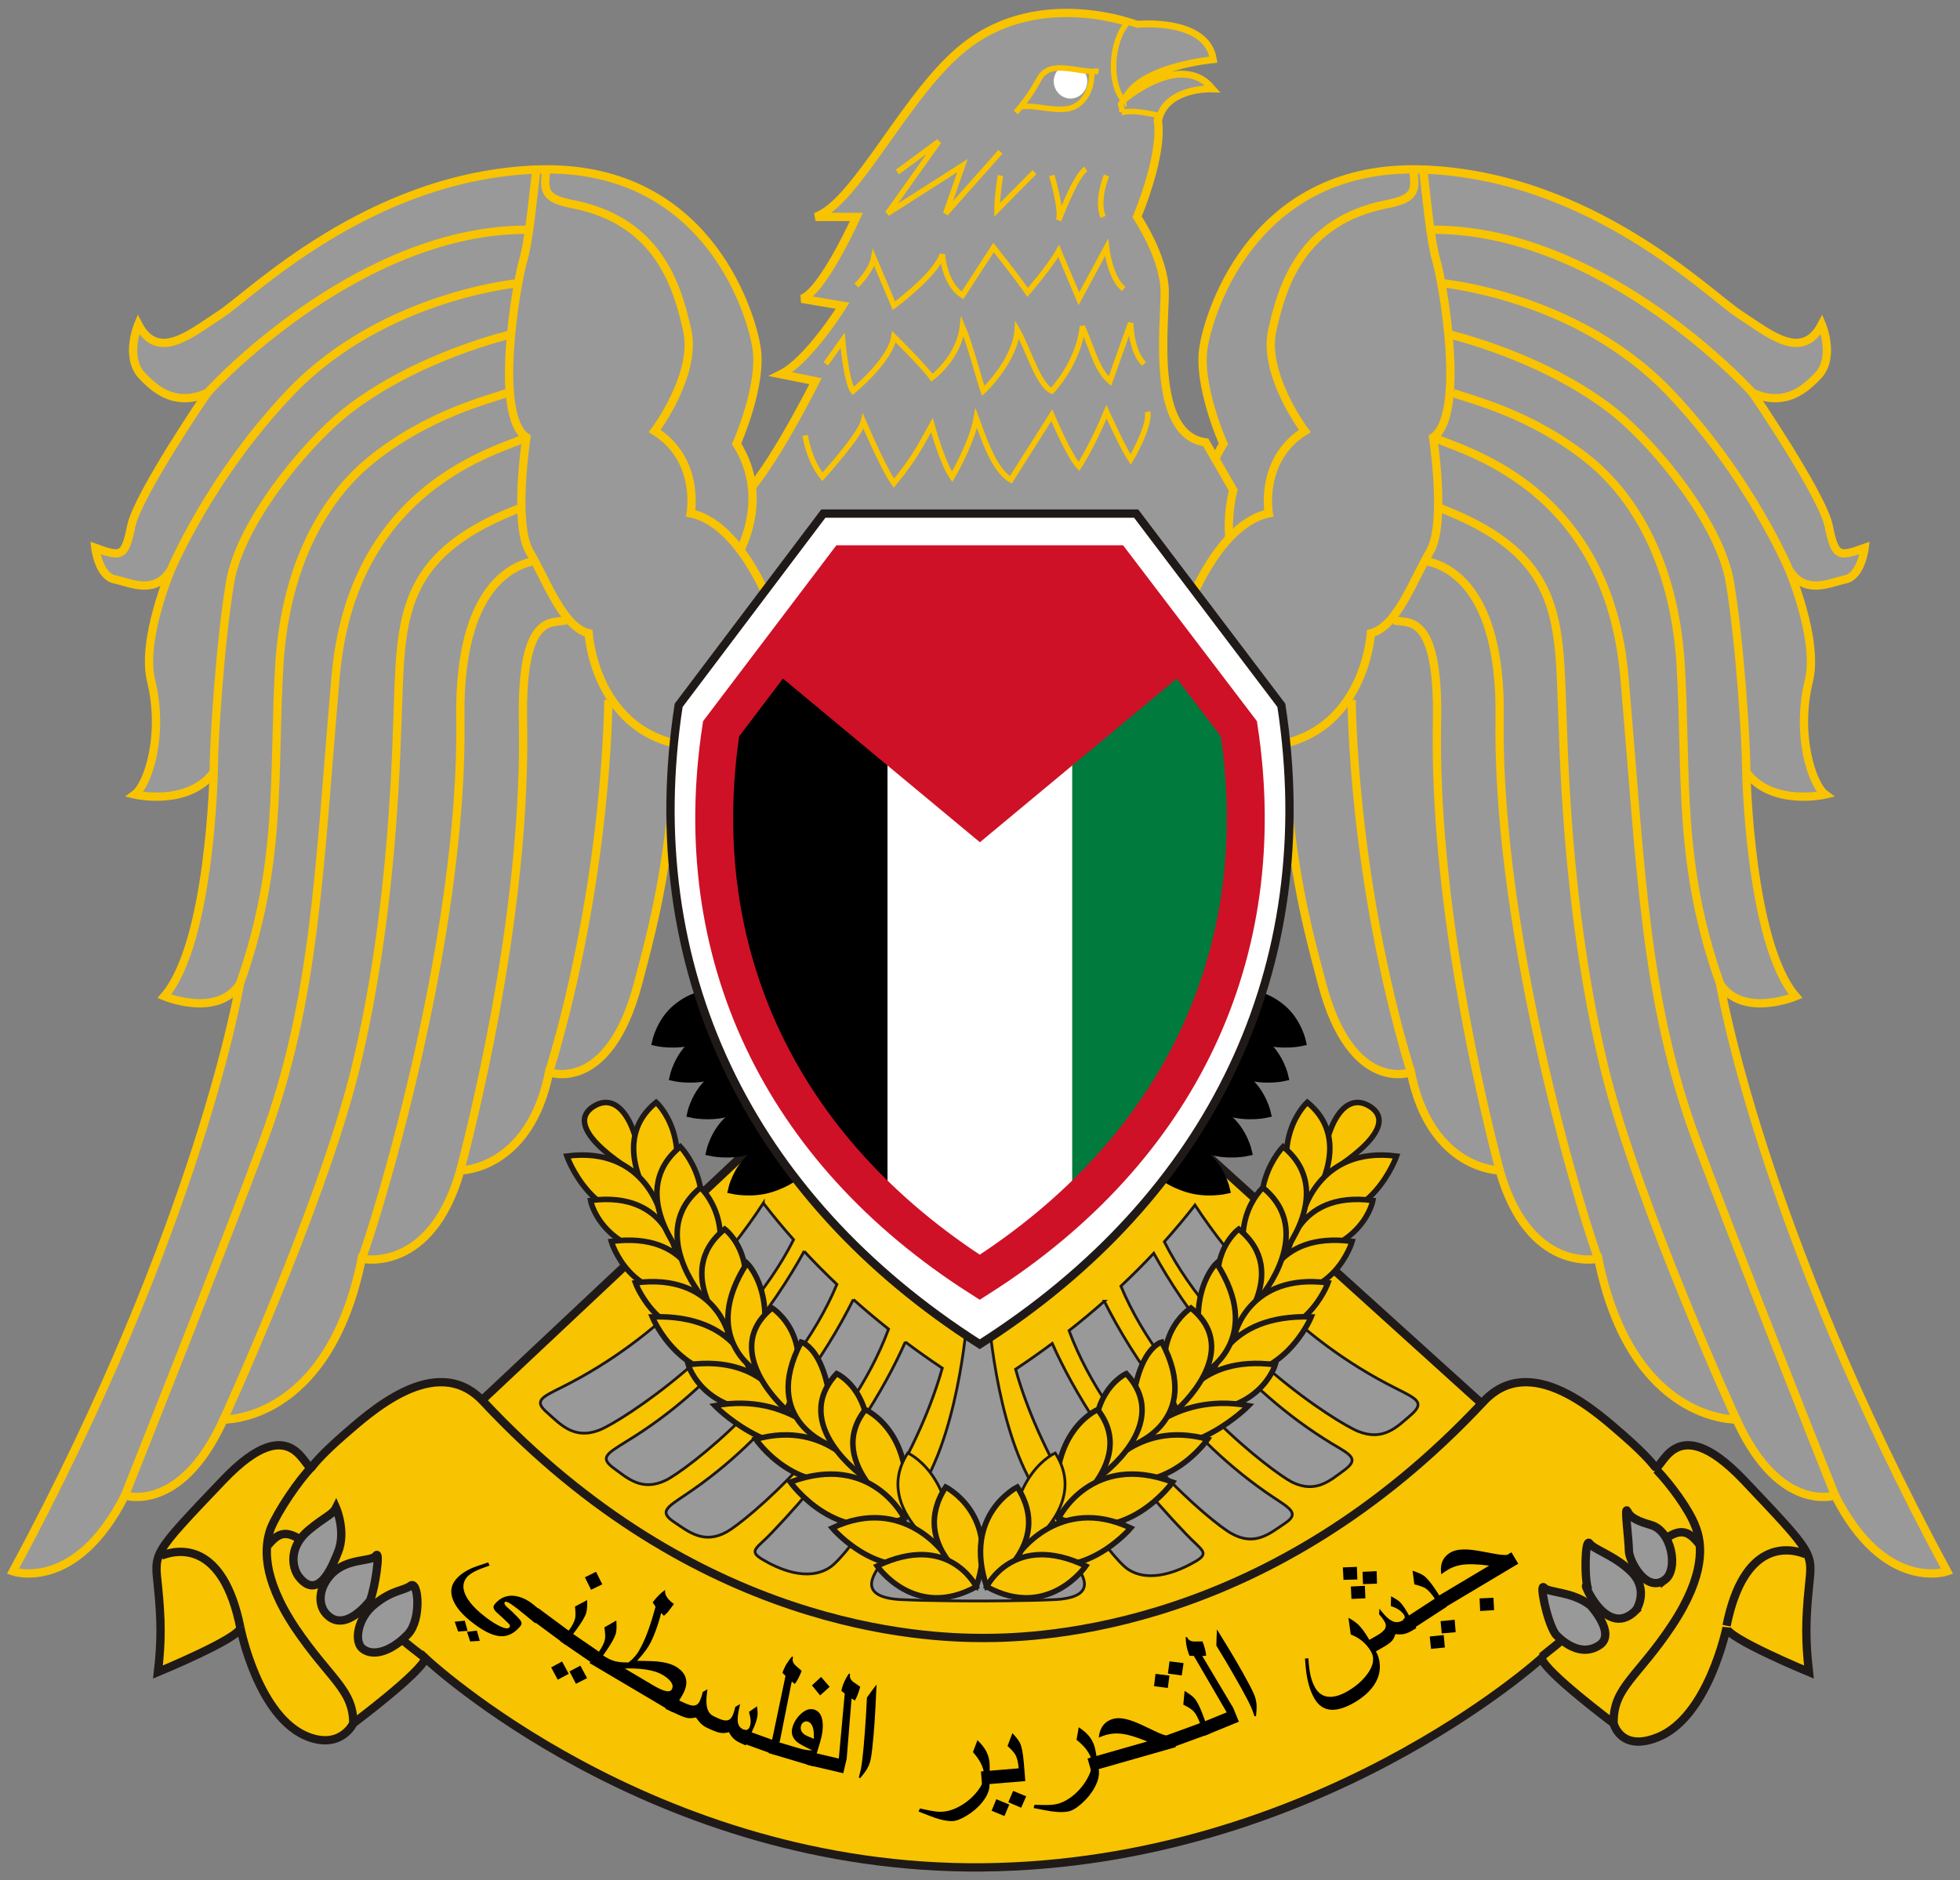 <?xml version="1.0" encoding="UTF-8" standalone="no"?>
<!-- Created with Inkscape (http://www.inkscape.org/) -->

<svg
   xmlns:dc="http://purl.org/dc/elements/1.1/"
   xmlns:cc="http://creativecommons.org/ns#"
   xmlns:rdf="http://www.w3.org/1999/02/22-rdf-syntax-ns#"
   xmlns:svg="http://www.w3.org/2000/svg"
   xmlns="http://www.w3.org/2000/svg"
   xmlns:sodipodi="http://sodipodi.sourceforge.net/DTD/sodipodi-0.dtd"
   xmlns:inkscape="http://www.inkscape.org/namespaces/inkscape"
   version="1.1"
   width="445.907"
   height="427.794"
   viewBox="-56444 -56444 12584499 12073284"
   id="svg2"
   xml:space="preserve"
   style="fill-rule:evenodd"
   inkscape:version="0.48.4 r9939"
   sodipodi:docname="Coat_of_arms_of_Syria-1963 (2).svg"><rect x="-56444" y="-56444" width="12584499" height="12073284" fill="#808080" stroke="none"/><sodipodi:namedview
   pagecolor="#ffffff"
   bordercolor="#666666"
   borderopacity="1"
   objecttolerance="10"
   gridtolerance="10"
   guidetolerance="10"
   inkscape:pageopacity="0"
   inkscape:pageshadow="2"
   inkscape:window-width="1680"
   inkscape:window-height="988"
   id="namedview152"
   showgrid="false"
   inkscape:zoom="1.2053116"
   inkscape:cx="291.84721"
   inkscape:cy="227.32192"
   inkscape:window-x="-8"
   inkscape:window-y="-8"
   inkscape:window-maximized="1"
   inkscape:current-layer="g3490" />
 <defs
   id="defs5"><clipPath
     id="id0">
     <path
   d="m 6729620,1184790 c 66510,-76010 101350,-126680 148860,-212190 69670,-133020 240700,-41180 380050,-50680 -22170,-6330 -41170,6340 -41170,22170 0,91850 -50680,202700 -158360,218530 -98180,12670 -190030,-22170 -285040,-15830 -15830,0 -28500,22170 -44340,38000 z"
   id="path7" />
    </clipPath><clipPath
     id="id1">
     <path
   d="m 7358270,4086190 804110,1056830 C 8381340,6586560 7780020,7847890 6498360,8664700 5218570,7847360 4618850,6585320 4837630,5143020 l 800830,-1056830 1719810,0 z"
   id="path10" />
    </clipPath><clipPath
     id="id0-1"><path
       inkscape:connector-curvature="0"
       d="m 6729620,1184790 c 66510,-76010 101350,-126680 148860,-212190 69670,-133020 240700,-41180 380050,-50680 -22170,-6330 -41170,6340 -41170,22170 0,91850 -50680,202700 -158360,218530 -98180,12670 -190030,-22170 -285040,-15830 -15830,0 -28500,22170 -44340,38000 z"
       id="path7-7" /></clipPath><path
     style="fill:none;stroke:#ff0000;stroke-width:28867.482px;stroke-linecap:butt;stroke-linejoin:miter;stroke-opacity:1"
     d="m 6449511.9,22721958 c 2296284.4,1877591 4471027.1,2130174 7386089.1,0"
     id="path4526-8-2"
     inkscape:connector-curvature="0"
     sodipodi:nodetypes="cc" /><path
     style="fill:none;stroke:#ff0000;stroke-width:28867.482px;stroke-linecap:butt;stroke-linejoin:miter;stroke-opacity:1"
     d="m 6449511.9,22721958 c 2281916.5,1865843 4443807.1,2126950 7331457.1,39706 18182,-13142 599324,-382349 617564,-395678"
     id="path4526-8-8"
     inkscape:connector-curvature="0"
     sodipodi:nodetypes="csc" /></defs>
 <g
   id="g3490"><polygon
     points="6542940,11343700 8636690,10752600 9877610,9616710 7744410,7687090 5204120,7666990 3164610,9583710 4605810,10692800 "
     transform="translate(-264200,-519942)"
     id="_153037760"
     style="fill:#f8c300;stroke:#1f1a17;stroke-width:53340;fill-opacity:1" /><g
     transform="translate(-264200,-519942)"
     id="g16"
     style="stroke:#000000;stroke-opacity:1;fill:#000000">
    <path
   d="m 4741400,6851340 c 0,0 -84840,0 -188530,84840 -103690,84840 -131970,216810 -131970,216810 0,0 122550,28270 245090,-9430 122540,-37710 179100,-94260 179100,-94260 l -103690,-197960 z"
   id="_154453896"
   style="fill:#000000;stroke:#000000;stroke-width:53340;stroke-opacity:1" />
    <path
   d="m 4853940,7076430 c 0,0 -84830,0 -188520,84840 -103690,84830 -131970,216800 -131970,216800 0,0 122540,28280 245080,-9420 122540,-37710 179100,-94270 179100,-94270 l -103690,-197950 z"
   id="_153805912"
   style="fill:#000000;stroke:#000000;stroke-width:53340;stroke-opacity:1" />
    <path
   d="m 4966490,7311510 c 0,0 -84840,0 -188530,84840 -103690,84840 -131970,216810 -131970,216810 0,0 122540,28280 245090,-9430 122540,-37700 179100,-94260 179100,-94260 l -103690,-197960 z"
   id="_153805216"
   style="fill:#000000;stroke:#000000;stroke-width:53340;stroke-opacity:1" />
    <path
   d="m 5088460,7557170 c 0,0 -84840,0 -188530,84840 -103690,84840 -131970,216810 -131970,216810 0,0 122540,28280 245080,-9430 122550,-37710 179110,-94260 179110,-94260 l -103690,-197960 z"
   id="_153833568"
   style="fill:#000000;stroke:#000000;stroke-width:53340;stroke-opacity:1" />
    <path
   d="m 5229280,7800830 c 0,0 -84840,0 -188530,84830 -103690,84840 -131970,216810 -131970,216810 0,0 122540,28280 245090,-9430 122540,-37700 179100,-94260 179100,-94260 l -103690,-197950 z"
   id="_155337864"
   style="fill:#000000;stroke:#000000;stroke-width:53340;stroke-opacity:1" />
   </g><g
     transform="translate(-264200,-519942)"
     id="g23"
     style="stroke:#000000;stroke-opacity:1;fill:#000000">
    <path
   d="m 8246500,6851340 c 0,0 84840,0 188530,84840 103690,84840 131970,216810 131970,216810 0,0 -122540,28270 -245090,-9430 -122540,-37710 -179100,-94260 -179100,-94260 l 103690,-197960 z"
   id="_153544432"
   style="fill:#000000;stroke:#000000;stroke-width:53340;stroke-opacity:1" />
    <path
   d="m 8133960,7076430 c 0,0 84840,0 188530,84840 103690,84830 131960,216800 131960,216800 0,0 -122540,28280 -245080,-9420 -122540,-37710 -179100,-94270 -179100,-94270 l 103690,-197950 z"
   id="_153799624"
   style="fill:#000000;stroke:#000000;stroke-width:53340;stroke-opacity:1" />
    <path
   d="m 8021410,7311510 c 0,0 84840,0 188530,84840 103690,84840 131970,216810 131970,216810 0,0 -122540,28280 -245080,-9430 -122550,-37700 -179110,-94260 -179110,-94260 l 103690,-197960 z"
   id="_155081432"
   style="fill:#000000;stroke:#000000;stroke-width:53340;stroke-opacity:1" />
    <path
   d="m 7899450,7557170 c 0,0 84830,0 188520,84840 103690,84840 131970,216810 131970,216810 0,0 -122540,28280 -245080,-9430 -122550,-37710 -179100,-94260 -179100,-94260 l 103690,-197960 z"
   id="_87921208"
   style="fill:#000000;stroke:#000000;stroke-width:53340;stroke-opacity:1" />
    <path
   d="m 7758620,7800830 c 0,0 84840,0 188530,84830 103690,84840 131970,216810 131970,216810 0,0 -122540,28280 -245090,-9430 -122540,-37700 -179100,-94260 -179100,-94260 l 103690,-197950 z"
   id="_153762368"
   style="fill:#000000;stroke:#000000;stroke-width:53340;stroke-opacity:1" />
   </g><path
     d="m 6234220,8408458 -76010,-53840 c 0,0 -44340,734770 -297710,1143330 -139350,221690 -253370,462400 -275540,506740 -22170,41170 -142520,190020 133020,209030 186860,9500 506740,9500 506740,9500 0,0 316710,0 503570,-9500 275540,-19010 155190,-167860 133020,-209030 -22170,-44340 -136190,-285050 -275540,-506740 -253370,-408560 -297710,-1143330 -297710,-1143330 l -53840,53840 z"
     id="_154899352"
     style="fill:#999999;stroke:#1f1a17;stroke-width:17780;fill-opacity:1" /><path
     d="m 7798780,3521588 c 0,0 -231200,-364210 0,-728430 0,0 -171030,-383220 -126690,-627090 41180,-240700 335720,-1175000 1412540,-1133830 1079990,41170 1840090,810780 2030120,931130 190030,123520 399060,304050 525740,63350 0,0 85510,202690 -19000,323040 -107680,117180 -234370,199530 -424390,117180 0,0 443390,649260 487730,851960 41170,202690 63340,202690 231200,142520 0,0 -22170,183690 -126680,202700 -104520,22160 -253370,101340 -357890,-60180 0,0 190030,446560 126690,709430 -85520,345220 19000,668270 104510,731610 0,0 -338880,79180 -506740,-142520 0,0 22170,1095820 316710,1437870 0,0 -338880,142520 -484560,-79180 0,0 253370,1539220 1456870,3772040 0,0 -402220,139350 -718940,-487740 0,0 -357880,120350 -633420,-487730 0,0 -674600,22170 -886790,-1032480 0,0 -443400,101340 -633430,-566920 0,0 -443390,0 -570080,-630250 0,0 -381360,144350 -570080,-566920 -121270,-457070 -196410,-757870 -259740,-1568660 -166620,470660 -303330,76210 -333300,-39300 -117420,-452630 -40380,-1131600 -40380,-1131600 z"
     id="_84303920"
     style="fill:#999999;stroke:#f8c300;stroke-width:53340;stroke-opacity:1" /><g
     transform="translate(-264200,-519942)"
     id="g32"
     style="fill:#999999;fill-opacity:1">
    <path
   d="m 7880390,8200970 c 222100,338530 641230,853230 1291080,1177160 129850,66510 186860,88680 98180,167860 -88680,76010 -177360,174190 -342050,107680 -138800,-56050 -902960,-539570 -1244080,-1217270 68350,-76220 134000,-154690 196870,-235430 z"
   id="_154919952"
   style="fill:#999999;stroke:#1f1a17;stroke-width:17780;fill-opacity:1" />
    <path
   d="m 7615730,8510300 c 190330,344590 552050,863070 1144010,1222550 123520,72840 174200,98180 82350,167850 -91850,66510 -183690,155190 -338880,79180 -126980,-66140 -817310,-585320 -1098540,-1258430 72690,-68250 143070,-138630 211060,-211150 z"
   id="_155339264"
   style="fill:#999999;stroke:#1f1a17;stroke-width:17780;fill-opacity:1" />
    <path
   d="m 7298100,8818540 c 177920,352920 515700,877160 1081590,1256350 120350,79180 171020,107690 76010,171030 -95010,63340 -190030,148850 -342050,63340 -124180,-68700 -788350,-618030 -1041870,-1302110 77430,-60810 152910,-123680 226320,-188610 z"
   id="_46158112"
   style="fill:#999999;stroke:#1f1a17;stroke-width:17780;fill-opacity:1" />
    <path
   d="m 6963840,9089590 c 131040,293890 382720,726660 858440,1222840 98180,104510 158350,120350 60170,177360 -98180,57010 -288210,142520 -430730,50670 -117880,-76880 -553000,-674300 -723170,-1285440 80070,-53210 158550,-108350 235290,-165430 z"
   id="_152253520"
   style="fill:#999999;stroke:#1f1a17;stroke-width:17780;fill-opacity:1" />
    <path
   d="m 5108870,8188780 c -221370,338500 -640240,855050 -1289830,1179850 -133020,66510 -186860,88680 -98180,164690 85510,76010 174190,177360 338880,110850 138850,-56070 901250,-542150 1243390,-1220940 -67450,-75920 -132230,-154070 -194260,-234450 z"
   id="_155338624"
   style="fill:#999999;stroke:#1f1a17;stroke-width:17780;fill-opacity:1" />
    <path
   d="m 5371050,8497920 c -190880,345220 -553120,864540 -1143450,1222260 -120350,76010 -171030,101350 -82350,167850 91850,66510 183700,155190 338880,79180 129550,-63450 815190,-583840 1097180,-1257040 -72440,-68600 -142550,-139370 -210260,-212250 z"
   id="_155336768"
   style="fill:#999999;stroke:#1f1a17;stroke-width:17780;fill-opacity:1" />
    <path
   d="m 5686950,8807180 c -177060,353540 -513630,877930 -1079300,1255050 -117180,79170 -167860,107680 -76010,171020 95010,63340 193200,148860 342050,66510 126670,-71250 787510,-619710 1039270,-1302630 -77360,-61250 -152730,-124570 -226010,-189950 z"
   id="_154801504"
   style="fill:#999999;stroke:#1f1a17;stroke-width:17780;fill-opacity:1" />
    <path
   d="m 6020520,9079970 c -130540,294200 -381220,726620 -855460,1222960 -95010,101340 -158350,117180 -60170,174190 95010,57010 285040,145690 430730,50670 115170,-74210 550820,-669610 722180,-1279790 -80790,-54040 -159930,-110020 -237280,-168030 z"
   id="_154805920"
   style="fill:#999999;stroke:#1f1a17;stroke-width:17780;fill-opacity:1" />
   </g><path
     d="m 4786850,4322878 -310380,-658760 c 275540,-88680 177360,-484570 177360,-484570 177360,-88680 525740,-788620 525740,-788620 l -221700,-44340 c 177360,-88680 395890,-440230 395890,-440230 l -262870,-44340 c 133020,-41170 351550,-525740 351550,-525740 l -262870,0 c 262870,-88680 589080,-810780 965970,-1098990 484570,-376880 1098990,-133020 1098990,-133020 0,0 440230,-44340 484570,218540 0,0 -484570,44340 -570080,266030 0,0 361050,-310370 560580,-79170 0,0 -297710,-9510 -342050,209030 0,0 44340,177350 -133020,617580 0,0 177360,262870 177360,484570 0,218530 -88680,918470 262870,962810 l 177360,307210 c 0,0 -133020,484570 174190,617580 l -307210,614430 -2942250,0 z"
     id="_153796480"
     style="fill:#999999;stroke:#f8c300;stroke-width:53340;stroke-opacity:1" /><path
     d="m 5705310,1048078 c 88680,-65450 177360,-130910 266040,-196370 -109800,154140 -219590,308260 -329380,462400 160460,-102410 320930,-204810 481400,-307210 -35900,102400 -71790,204800 -107680,307210 117180,-131970 234360,-263930 351550,-395890 m 680930,152030 c 0,0 -66510,155180 -22170,266030 m -329380,-266030 c 0,0 66510,221690 44340,288200 0,0 107680,-288200 174190,-329380 m -547910,41180 c 0,0 -22170,133010 -22170,221690 0,0 174190,-177350 240700,-243860"
     id="_153803128"
     style="fill:none;stroke:#f8c300;stroke-width:35560;stroke-opacity:1" /><path
     d="m 5442440,1776508 c 0,0 93580,-88120 110850,-177360 43290,102410 86570,204820 129850,307210 0,0 272440,-201690 310380,-329380 14960,129490 63340,221700 129850,262880 66510,-102400 133020,-204810 199530,-307220 0,0 151370,189970 218530,288210 0,0 139530,-159080 199530,-266040 43280,102410 86560,204820 129850,307210 59120,-109780 118230,-219570 177360,-329380 0,0 22170,199530 110850,266040"
     id="_153792248"
     style="fill:none;stroke:#f8c300;stroke-width:35560;stroke-opacity:1" /><path
     d="m 5246080,2280078 c 35900,-50670 71800,-101340 107680,-152020 0,0 22170,262870 66510,326220 0,0 240700,-196370 262870,-348390 0,0 199530,196360 243870,262870 0,0 173130,-126640 196360,-329380 45410,105150 110850,351550 133020,414900 0,0 205510,-193450 218530,-392730 69320,119490 133020,351550 221700,392730 0,0 175510,-182820 196360,-414900 75380,180040 95480,279870 177360,351550 44340,-124560 88680,-249140 133020,-373720 0,0 0,177360 85510,262870"
     id="_153791112"
     style="fill:none;stroke:#f8c300;stroke-width:35560;stroke-opacity:1" /><path
     d="m 5113060,2739318 c 0,0 22170,155190 110850,266030 0,0 240700,-266030 262870,-354710 0,0 133020,310370 196360,395890 144130,-178460 168910,-241180 243870,-373720 0,0 66510,243870 129850,332540 0,0 127170,-216510 155190,-376880 45430,121880 110850,332540 221700,395890 87630,-138300 175250,-276590 262870,-414900 0,0 110850,262880 174190,329390 0,0 84820,-128500 177360,-351560 38240,83650 110850,240710 155190,307220 0,0 129850,-221700 107680,-307220"
     id="_153790416"
     style="fill:none;stroke:#f8c300;stroke-width:35560;stroke-opacity:1" /><path
     d="m 6465420,664848 c 66510,-76010 101350,-126680 148860,-212190 69670,-133020 240700,-41180 380050,-50680 -22170,-6330 -41170,6340 -41170,22170 0,91850 -50680,202700 -158360,218530 -98180,12670 -190030,-22170 -285040,-15830 -15830,0 -28500,22170 -44340,38000 z"
     id="_153789024"
     style="fill:#999999;stroke:#f8c300;stroke-opacity:1;fill-opacity:1" /><g
     transform="translate(-264200,-519942)"
     clip-path="url(#id0)"
     id="g48"
     style="stroke:#f8c300;stroke-opacity:1;fill:#ffffff">
    <g
   id="g50"
   style="stroke:#f8c300;stroke-opacity:1;fill:#ffffff">
     <path
   d="m 7081170,1096110 c 60180,0 107680,-50670 107680,-110840 0,-60180 -47500,-107690 -107680,-107690 -60170,0 -107680,47510 -107680,107690 0,60170 47510,110840 107680,110840 z"
   id="_1538601201"
   style="fill:#ffffff;stroke:#f8c300;stroke-opacity:1" />
    </g>
   </g><path
     d="m 6465420,664848 c 66510,-76010 101350,-126680 148860,-212190 69670,-133020 240700,-41180 380050,-50680 -22170,-6330 -41170,6340 -41170,22170 0,91850 -50680,202700 -158360,218530 -98180,12670 -190030,-22170 -285040,-15830 -15830,0 -28500,22170 -44340,38000 z"
     id="path53"
     style="fill:none;stroke:#f8c300;stroke-width:35560;stroke-opacity:1" /><path
     d="m 7146350,664848 c 6340,-53840 -28500,-41170 12670,-76010 0,0 361050,-310370 560580,-79170 0,0 -266830,-8500 -332870,176040 -86760,-19520 -171630,-35080 -240380,-20860 z m 12670,-76010 c -98180,-107680 -82350,-380050 22170,-497230 l 5930,-6580 c 36680,11060 57410,19240 57410,19240 0,0 440230,-44340 484570,218540 0,0 -484570,44340 -570080,266030 z"
     id="_154058728"
     style="fill:#999999;stroke:#f8c300;stroke-width:35560;stroke-opacity:1;fill-opacity:1" /><path
     d="m 4672830,3521588 c 0,0 231200,-364210 0,-728430 0,0 171030,-383220 126690,-627090 -41180,-240700 -335720,-1175000 -1412540,-1133830 -1079990,41170 -1840090,810780 -2030120,931130 -190030,123520 -399060,304050 -525740,63350 0,0 -85510,202690 19000,323040 107680,117180 234370,199530 424390,117180 0,0 -443390,649260 -487730,851960 -41170,202690 -63340,202690 -231200,142520 0,0 22170,183690 126680,202700 104520,22160 253370,101340 357890,-60180 0,0 -190030,446560 -126690,709430 85520,345220 -19000,668270 -104510,731610 0,0 338880,79180 506740,-142520 0,0 -22170,1095820 -316710,1437870 0,0 338880,142520 484560,-79180 0,0 -253370,1539220 -1456870,3772040 0,0 402220,139350 718940,-487740 0,0 357880,120350 633420,-487730 0,0 674600,22170 886790,-1032480 0,0 443400,101340 633430,-566920 0,0 443390,0 570080,-630250 0,0 381360,144350 570080,-566920 121270,-457070 196410,-757870 259740,-1568660 166620,470660 303330,76210 333300,-39300 117420,-452630 40380,-1131600 40380,-1131600 z"
     id="_153784928"
     style="fill:#999999;stroke:#f8c300;stroke-width:53340;stroke-opacity:1" /><g
     transform="translate(-264200,-519942)"
     id="g57"
     style="stroke:#f8c300;stroke-opacity:1">
    <path
   d="M 1538710,2986880 C 1643230,2869700 2552190,1938570 3587840,1938570"
   id="_153784232"
   style="fill:none;stroke:#f8c300;stroke-width:53340;stroke-opacity:1" />
    <path
   d="m 3543500,2280620 c 0,0 -861460,76010 -1456870,687260 -528910,547910 -782280,1156000 -782280,1156000"
   id="_153783336"
   style="fill:none;stroke:#f8c300;stroke-width:53340;stroke-opacity:1" />
    <path
   d="m 3502330,2606830 c 0,0 -617590,139350 -1076820,503570 -253370,202700 -677770,709440 -741110,1095820 -63340,383230 -104510,1013480 -104510,1216180"
   id="_153782408"
   style="fill:none;stroke:#f8c300;stroke-width:53340;stroke-opacity:1" />
    <path
   d="m 3461160,2986880 c -107690,41180 -497240,129860 -867800,427570 -253360,202690 -547910,608080 -592250,1317520 -41170,709430 22170,1276350 -253370,2049120"
   id="_153781480"
   style="fill:none;stroke:#f8c300;stroke-width:53340;stroke-opacity:1" />
    <path
   d="m 3587840,3271930 c -171020,82340 -1121160,304040 -1225670,1542380 -107690,1235180 -126690,2068130 -465570,2980260 -253370,680930 -886790,2270820 -886790,2270820"
   id="_153780552"
   style="fill:none;stroke:#f8c300;stroke-width:53340;stroke-opacity:1" />
    <path
   d="m 1643230,9577660 c 0,0 630260,-1374530 845620,-2248660 253370,-1035640 262870,-2090290 275540,-2372170 19000,-570080 41170,-953300 801280,-1238340"
   id="_153779624"
   style="fill:none;stroke:#f8c300;stroke-width:53340;stroke-opacity:1" />
    <path
   d="m 3651180,4063700 c -126680,19010 -500400,142520 -487730,1013480 22170,1441040 -566920,3306470 -633430,3468000"
   id="_153778728"
   style="fill:none;stroke:#f8c300;stroke-width:53340;stroke-opacity:1" />
    <path
   d="m 3841210,4446930 c -85510,22170 -288210,-60180 -275540,649260 22170,1136990 -275540,2394340 -402220,2882070"
   id="_153777480"
   style="fill:none;stroke:#f8c300;stroke-width:53340;stroke-opacity:1" />
    <path
   d="m 4113580,4956830 c 0,0 0,1133830 -380050,2391180"
   id="_153776608"
   style="fill:none;stroke:#f8c300;stroke-width:53340;stroke-opacity:1" />
   </g><path
     d="m 4967370,4028328 c 0,0 -209030,-709430 -589080,-788610 0,0 63340,-345210 -231200,-528910 0,0 272370,-361050 209030,-646090 -63340,-281870 -183690,-703100 -737940,-810780 -185660,-36020 -182380,-89720 -167830,-217420 -15240,-3690 -9960,-5120 -63370,-4280 -22830,186110 -44340,446560 -85510,589080 -41170,139360 -190030,988140 22170,1130670 0,0 -85510,547910 19000,731600 107680,180530 212200,484570 380060,525740 0,0 44340,731610 760110,731610 l 12660,-114020 471900,-598590 z"
     id="_153774504"
     style="fill:#999999;stroke:#f8c300;stroke-width:53340;stroke-opacity:1" /><g
     transform="translate(-264200,-519942)"
     id="g69"
     style="stroke:#f8c300;stroke-opacity:1">
    <path
   d="M 11461300,2986880 C 11356780,2869700 10447820,1938570 9412170,1938570"
   id="_153772264"
   style="fill:none;stroke:#f8c300;stroke-width:53340;stroke-opacity:1" />
    <path
   d="m 9456510,2280620 c 0,0 861460,76010 1456870,687260 528910,547910 782280,1156000 782280,1156000"
   id="_153771368"
   style="fill:none;stroke:#f8c300;stroke-width:53340;stroke-opacity:1" />
    <path
   d="m 9497680,2606830 c 0,0 617590,139350 1076820,503570 253370,202700 677770,709440 741110,1095820 63340,383230 104510,1013480 104510,1216180"
   id="_153770440"
   style="fill:none;stroke:#f8c300;stroke-width:53340;stroke-opacity:1" />
    <path
   d="m 9538850,2986880 c 107690,41180 497240,129860 867790,427570 253370,202690 547920,608080 592260,1317520 41170,709430 -22170,1276350 253370,2049120"
   id="_153769744"
   style="fill:none;stroke:#f8c300;stroke-width:53340;stroke-opacity:1" />
    <path
   d="m 9412170,3271930 c 171020,82340 1121160,304040 1225670,1542380 107690,1235180 126690,2068130 465570,2980260 253370,680930 886790,2270820 886790,2270820"
   id="_153769048"
   style="fill:none;stroke:#f8c300;stroke-width:53340;stroke-opacity:1" />
    <path
   d="m 11356800,9577660 c 0,0 -630260,-1374530 -845620,-2248660 -253370,-1035640 -262870,-2090290 -275540,-2372170 -19000,-570080 -41170,-953300 -801280,-1238340"
   id="_153768352"
   style="fill:none;stroke:#f8c300;stroke-width:53340;stroke-opacity:1" />
    <path
   d="m 9348830,4063700 c 126680,19010 500400,142520 487730,1013480 -22170,1441040 566920,3306470 633430,3468000"
   id="_153767456"
   style="fill:none;stroke:#f8c300;stroke-width:53340;stroke-opacity:1" />
    <path
   d="m 9158800,4446930 c 85510,22170 288210,-60180 275540,649260 -22170,1136990 275540,2394340 402220,2882070"
   id="_153766208"
   style="fill:none;stroke:#f8c300;stroke-width:53340;stroke-opacity:1" />
    <path
   d="m 8886430,4956830 c 0,0 0,1133830 380050,2391180"
   id="_153765512"
   style="fill:none;stroke:#f8c300;stroke-width:53340;stroke-opacity:1" />
   </g><path
     d="m 2319660,10505058 c 31670,0 57010,-25340 57010,-60180 0,-31670 -25340,-57000 -57010,-57000 -31670,0 -57000,25330 -57000,57000 0,34840 25330,60180 57000,60180 z"
     id="_153761416"
     style="fill:#1f1a17;stroke:#1f1a17;stroke-width:7620" /><path
     d="m 6256390,11933458 c 2134640,-22170 3585180,-1342860 3585180,-1342860 22170,88680 462400,418060 462400,418060 0,0 44340,186860 285040,88680 323040,-129850 440230,-703100 440230,-703100 0,66510 528910,285040 528910,285040 -22170,-196360 -22170,-329380 0,-547910 22170,-221700 41170,-199530 -418060,-684100 -462400,-484570 -528910,-22170 -573250,-88680 0,0 -44340,-63340 -196360,-196360 -155190,-133020 -595420,-551080 -902630,-218530 -1371360,1466380 -2837740,1517050 -3211460,1517050 -373720,0 -1836930,-50670 -3208290,-1517050 -307210,-332550 -747440,85510 -902630,218530 -152020,133020 -196360,196360 -196360,196360 -44340,66510 -110850,-395890 -573250,88680 -462400,484570 -440230,462400 -418060,684100 22170,218530 22170,351550 0,547910 0,0 528910,-218530 528910,-285040 0,0 114020,582750 440230,703100 209030,76010 285040,-88680 285040,-88680 0,0 440230,-329380 462400,-418060 0,0 1450540,1365030 3582010,1342860 z"
     id="_153758008"
     style="fill:#f8c300;stroke:#1f1a17;stroke-width:53340" /><g
     transform="translate(-264200,-519942)"
     id="g82">
    <path
   d="m 2213310,9878530 c -88680,88680 -221700,288210 -266040,395890 -41170,110850 -63340,310380 155190,639760 221700,329380 373720,395890 373720,614420"
   id="_153757312"
   style="fill:none;stroke:#1f1a17;stroke-width:53340" />
    <path
   d="m 1244170,10451800 c 110850,-44340 395890,-88680 506740,462400"
   id="_153756616"
   style="fill:none;stroke:#1f1a17;stroke-width:53340" />
    <path
   d="m 1928270,10385300 c 107680,-129850 174190,-110850 525740,266040 351550,373720 351550,351550 484570,459230"
   id="_153755480"
   style="fill:none;stroke:#1f1a17;stroke-width:53340" />
   </g><g
     transform="translate(-264200,-519942)"
     id="g87">
    <path
   d="m 10843700,9900700 c 85510,88680 209030,253370 250200,364220 44340,110850 66510,307210 -152020,636590 -221700,332550 -373720,395890 -373720,617590"
   id="_153754320"
   style="fill:none;stroke:#1f1a17;stroke-width:53340" />
    <path
   d="m 11800200,10442300 c -110850,-44340 -395890,-88680 -506740,459230"
   id="_153753624"
   style="fill:none;stroke:#1f1a17;stroke-width:53340" />
    <path
   d="m 11116100,10375800 c -107680,-133020 -174190,-110850 -525740,262870 -351550,373720 -351550,351550 -484570,462400"
   id="_153752664"
   style="fill:none;stroke:#1f1a17;stroke-width:53340" />
   </g><path
     d="m 7501070,4028328 c 0,0 209030,-709430 589080,-788610 0,0 -63340,-345210 231200,-528910 0,0 -272370,-361050 -209030,-646090 63340,-281870 183690,-703100 737940,-810780 185660,-36020 182380,-89720 167830,-217420 15240,-3690 9960,-5120 63370,-4280 22830,186110 44340,446560 85510,589080 41170,139360 190030,988140 -22170,1130670 0,0 85510,547910 -19000,731600 -107680,180530 -212200,484570 -380060,525740 0,0 -44340,731610 -760110,731610 l -12660,-114020 -471900,-598590 z"
     id="_153033792"
     style="fill:#999999;stroke:#f8c300;stroke-width:53340;stroke-opacity:1" /><g
     transform="translate(-264200,-519942)"
     id="g93"
     style="fill:#999999;fill-opacity:1">
    <g
   id="g95"
   style="fill:#999999;fill-opacity:1">
     <path
   d="m 2124630,10584800 c -41170,-57010 -66510,-186860 66510,-297710 107680,-88680 152020,-98180 174190,-142520 0,0 66510,152020 12670,285040 -25340,60180 -120350,329380 -253370,155190 z"
   id="_153751568"
   style="fill:#999999;stroke:#1f1a17;stroke-width:53340;fill-opacity:1" />
     <path
   d="m 2301990,10825500 c -47510,-50670 -60180,-158350 38010,-259700 104510,-101350 253360,-72850 281870,-114020 28500,-41170 -3170,199530 -38010,288210 0,0 -161520,218530 -281870,85510 z"
   id="_153750616"
   style="fill:#999999;stroke:#1f1a17;stroke-width:53340;fill-opacity:1" />
     <path
   d="m 2533190,11047200 c -53840,-47510 -28500,-199530 82340,-285040 114020,-91850 190030,-85510 228040,-117180 50670,-38010 72840,215360 -15840,310370 -91840,98180 -218530,155190 -294540,91850 z"
   id="_153749600"
   style="fill:#999999;stroke:#1f1a17;stroke-width:53340;fill-opacity:1" />
    </g>
    <g
   id="g100"
   style="fill:#999999;fill-opacity:1">
     <path
   d="m 10479500,11025000 c 104510,-72840 -57010,-250200 -60180,-253370 -117180,-91850 -266030,-79180 -297710,-114020 -31670,-38000 15840,212200 72850,297710 0,0 142520,167860 285040,69680 z"
   id="_153748760"
   style="fill:#999999;stroke:#1f1a17;stroke-width:53340;fill-opacity:1" />
     <path
   d="m 10897600,10607000 c 88680,-66510 44340,-313540 -88680,-351550 -76010,-22170 -133020,-44340 -152020,-88680 -22170,-44340 9500,186860 9500,253370 0,63340 110850,275540 231200,186860 z"
   id="_153748064"
   style="fill:#999999;stroke:#1f1a17;stroke-width:53340;fill-opacity:1" />
     <path
   d="m 10710700,10803300 c 6330,-6330 85510,-133020 -28510,-247030 -104510,-104520 -240700,-142520 -269200,-183700 -28500,-38000 -34840,240700 -6340,300880 -69670,-145690 95020,338880 304050,129850 z"
   id="_153747304"
   style="fill:#999999;stroke:#1f1a17;stroke-width:53340;fill-opacity:1" />
    </g>
   </g><g
     transform="translate(-264200,-519942)"
     id="g105"
     style="fill:#f8c300;stroke:#1f1a17;stroke-width:35560">
    <g
   id="g107">
     <path
   d="m 4313110,8009930 c 0,0 -519410,-291370 -297710,-440230 199530,-129850 319880,231200 297710,440230 z"
   id="_153745784" />
     <path
   d="m 4455630,8275970 c 0,0 -380050,-452900 -34840,-734770 0,0 278710,250200 34840,734770 z"
   id="_153744904" />
     <path
   d="m 4455630,8275970 c 0,0 -95010,-456060 -608090,-389550 0,0 164690,475060 608090,389550 z"
   id="_153410800" />
     <path
   d="m 4553810,8538840 c 0,0 -47510,-433890 -554240,-367380 0,0 60170,332540 554240,367380 z"
   id="_153410600" />
     <path
   d="m 4588650,8526170 c 0,0 -357890,-418060 -12670,-699930 0,0 300880,310380 12670,699930 z"
   id="_153409704" />
     <path
   d="m 4699500,8757370 c 0,0 -60180,-389550 -566920,-323040 0,0 120350,411720 566920,323040 z"
   id="_153408808" />
     <path
   d="m 4718500,8792210 c 0,0 -357880,-421220 -12670,-703100 0,0 278710,250200 12670,703100 z"
   id="_153407912" />
     <path
   d="m 4886360,9032910 c 0,0 -370550,-399050 -25340,-677760 0,0 285040,215360 25340,677760 z"
   id="_153407016" />
     <path
   d="m 4886360,9032910 c 0,0 -91850,-399050 -598590,-332540 0,0 152020,421220 598590,332540 z"
   id="_153406120" />
     <path
   d="m 5028880,9286280 c 0,0 -79180,-386390 -633430,-367380 0,0 186860,452890 633430,367380 z"
   id="_153405224" />
     <path
   d="m 5060550,9264110 c 0,0 -361050,-218530 -57010,-690430 0,0 218530,205860 57010,690430 z"
   id="_153404328" />
     <path
   d="m 5256910,9517480 c 0,0 -126680,-357880 -630260,-291370 0,0 104520,357880 630260,291370 z"
   id="_153403432" />
     <path
   d="m 5256910,9517480 c 0,0 -433890,-376890 -91850,-655590 0,0 310380,193190 91850,655590 z"
   id="_153402536" />
     <path
   d="m 5551450,9748680 c 0,0 -262870,-351550 -753770,-259700 0,0 348380,361050 753770,259700 z"
   id="_153401640" />
     <path
   d="m 5551450,9748680 c 0,0 -468730,-155190 -199530,-668260 0,0 212200,50670 199530,668260 z"
   id="_153400744" />
     <path
   d="m 5750980,9945040 c 0,0 -224860,-370550 -690430,-240700 0,0 262870,389560 690430,240700 z"
   id="_153399848" />
     <path
   d="m 5750980,9945040 c 0,0 -475070,-335710 -171020,-661920 0,0 304040,136180 171020,661920 z"
   id="_153398952" />
     <path
   d="m 6013850,10211100 c 0,0 -525740,-345220 -250200,-696770 0,0 338880,145690 250200,696770 z"
   id="_153398056" />
     <path
   d="m 6013850,10211100 c 0,0 -209030,-427560 -731600,-231200 0,0 300870,424390 731600,231200 z"
   id="_153397160" />
     <path
   d="m 6321060,10474000 c 0,0 -525740,-307210 -285040,-680930 0,0 307210,129850 285040,680930 z"
   id="_153396264"
   style="stroke-width:17780" />
     <path
   d="m 6279890,10451800 c 0,0 -266040,-395890 -728440,-177360 0,0 332550,395890 728440,177360 z"
   id="_153395368" />
     <path
   d="m 6476250,10651300 c 0,0 -440230,-266040 -196360,-639760 0,0 351550,177360 196360,639760 z"
   id="_153394472" />
     <path
   d="m 6476250,10651300 c 0,0 -174190,-354720 -636590,-133020 0,0 240700,351550 636590,133020 z"
   id="_153393560" />
    </g>
    <g
   id="g132">
     <path
   d="m 8709070,8009930 c 0,0 519410,-291370 297710,-440230 -199530,-129850 -319880,231200 -297710,440230 z"
   id="_153392520" />
     <path
   d="m 8566550,8275970 c 0,0 380050,-452900 34840,-734770 0,0 -278710,250200 -34840,734770 z"
   id="_153391624" />
     <path
   d="m 8566550,8275970 c 0,0 95010,-456060 608090,-389550 0,0 -164690,475060 -608090,389550 z"
   id="_153390728" />
     <path
   d="m 8468370,8538840 c 0,0 47510,-433890 554240,-367380 0,0 -60170,332540 -554240,367380 z"
   id="_153389832" />
     <path
   d="m 8433530,8526170 c 0,0 357880,-418060 12670,-699930 0,0 -300880,310380 -12670,699930 z"
   id="_153388936" />
     <path
   d="m 8322680,8757370 c 0,0 60180,-389550 566920,-323040 0,0 -120360,411720 -566920,323040 z"
   id="_153388040" />
     <path
   d="m 8300510,8792210 c 0,0 361050,-421220 15840,-703100 0,0 -278710,250200 -15840,703100 z"
   id="_153387144" />
     <path
   d="m 8135820,9032910 c 0,0 370550,-399050 25340,-677760 0,0 -288210,215360 -25340,677760 z"
   id="_153386248" />
     <path
   d="m 8135820,9032910 c 0,0 91850,-399050 598590,-332540 0,0 -152020,421220 -598590,332540 z"
   id="_153385352" />
     <path
   d="m 7993300,9286280 c 0,0 79180,-386390 633420,-367380 0,0 -186860,452890 -633420,367380 z"
   id="_153384432" />
     <path
   d="m 7961630,9264110 c 0,0 361050,-218530 57010,-690430 0,0 -221700,205860 -57010,690430 z"
   id="_153383512" />
     <path
   d="m 7762100,9517480 c 0,0 126690,-357880 633430,-291370 0,0 -104520,357880 -633430,291370 z"
   id="_153382592" />
     <path
   d="m 7762100,9517480 c 0,0 437060,-376890 91850,-655590 0,0 -310380,193190 -91850,655590 z"
   id="_153381672" />
     <path
   d="m 7467560,9748680 c 0,0 262870,-351550 756940,-259700 0,0 -351550,361050 -756940,259700 z"
   id="_153380752" />
     <path
   d="m 7467560,9748680 c 0,0 471900,-155190 199530,-668260 0,0 -212200,50670 -199530,668260 z"
   id="_153379832" />
     <path
   d="m 7268030,9945040 c 0,0 224870,-370550 693600,-240700 0,0 -266040,389560 -693600,240700 z"
   id="_153378912" />
     <path
   d="m 7268030,9945040 c 0,0 475070,-335710 171030,-661920 0,0 -304050,136180 -171030,661920 z"
   id="_153740600" />
     <path
   d="m 7005160,10211100 c 0,0 525740,-345220 250200,-696770 0,0 -338880,145690 -250200,696770 z"
   id="_153739680" />
     <path
   d="m 7005160,10211100 c 0,0 209030,-427560 731600,-231200 0,0 -300870,424390 -731600,231200 z"
   id="_153738760" />
     <path
   d="m 6697950,10474000 c 0,0 525740,-307210 285040,-680930 0,0 -307210,129850 -285040,680930 z"
   id="_153737840"
   style="stroke-width:17780" />
     <path
   d="m 6739120,10451800 c 0,0 266040,-395890 728440,-177360 0,0 -332550,395890 -728440,177360 z"
   id="_153736920" />
     <path
   d="m 6542760,10651300 c 0,0 440230,-266040 196360,-639760 0,0 -351550,177360 -196360,639760 z"
   id="_153732584" />
     <path
   d="m 6542760,10651300 c 0,0 174190,-354720 636590,-133020 0,0 -240700,351550 -636590,133020 z"
   id="_153732112" />
    </g>
   </g><polygon
     points="6789800,6613230 6454080,6369370 6121530,6613230 6248220,6220510 5912500,5976640 6327400,5976640 6454080,5583920 6580770,5976640 6995660,5976640 6659940,6220510 "
     transform="translate(-264200,-519942)"
     id="_152528592"
     style="fill:#f8c300" /><polygon
     points="6789800,7867410 6454080,7623550 6121530,7867410 6248220,7474690 5912500,7230820 6327400,7230820 6454080,6838100 6580770,7230820 6995660,7230820 6659940,7474690 "
     transform="translate(-264200,-519942)"
     id="_153367248"
     style="fill:#f8c300" /><path
     d="m 7238480,3241328 932110,1230780 C 8428990,6151718 7724570,7625788 6234160,8574708 4745620,7625268 4042820,6150478 4301020,4472108 l 928830,-1230780 2008630,0 z"
     id="_153957080"
     style="fill:#ffffff;stroke:#1f1a17;stroke-width:53340" /><path
     d="m 7094070,3566248 804110,1056830 C 8117140,6066618 7515820,7327948 6234160,8144758 4954370,7327418 4354650,6065378 4573430,4623078 l 800830,-1056830 1719810,0 z"
     id="_154911392"
     style="fill:#ffffff" /><g
     style="fill-rule:evenodd"
     id="g3987-4"
     transform="matrix(0,5925.707,5925.707,0,4457434.6,3659938.6)"><path
       d="M 98.785,66.186 164.255,24.565 C 272.986,-6.91 396.576,25.3 523.574,72.113 L 674.716,200 0,200 z"
       id="rect3973-0"
       inkscape:connector-curvature="0"
       sodipodi:nodetypes="cccccc" /><path
       style="fill:#ffffff"
       d="M 0,200 697.068,200 759.303,302.171 697.068,400 0,400 z"
       id="rect3975-9"
       inkscape:connector-curvature="0"
       sodipodi:nodetypes="cccccc" /><path
       style="fill:#007a3d"
       d="m 0,400 666.333,0 C 437.717,628.835 389.896,583.608 165.959,582.219 z"
       id="rect3977-4"
       inkscape:connector-curvature="0"
       sodipodi:nodetypes="cccc" /><path
       id="path3979-8"
       d="M 95.926,71.944 285.443,300 95.702,528.224 0,455.769 0,135.15 z"
       inkscape:connector-curvature="0"
       style="fill:#ce1126"
       sodipodi:nodetypes="cccccc" /></g><path
     d="m 7094070,3566248 804110,1056830 C 8117140,6066618 7515820,7327948 6234160,8144758 4954370,7327418 4354650,6065378 4573430,4623078 l 800830,-1056830 1719810,0 z"
     id="path167"
     style="fill:none;stroke:#ce1126;stroke-width:243340;stroke-opacity:1" /><g
     transform="matrix(0.887,0.031,-0.031,0.887,-2179646.6,-10256054)"
     style="font-size:1128888.875px;font-style:normal;font-weight:normal;line-height:125%;letter-spacing:0px;word-spacing:0px;fill:#000000;fill-opacity:1;fill-rule:evenodd;stroke:none;font-family:Sans"
     id="text3946-0-3"><path
       d="m 14163917,22323282 -535057,345026 -51978,-80606 377551,-243460 c -47234,-4084 -86042,-5951 -116422,-5599 -37822,340 -70341,3819 -97555,10437 -30592,7484 -58705,19490 -84338,36019 -15750,10157 -30958,21494 -45624,34011 -5781,-28628 -5894,-54572 -341,-77830 8056,-33615 28144,-60779 60262,-81491 31502,-20313 78674,-28869 141517,-25668 31267,1701 84930,8636 160989,20806 59076,9566 96150,11457 111223,5673 l 27795,-17924 z m -170973,252576 8273,89113 -100603,9778 -7480,-90935 z"
       style=""
       id="path4700" /><path
       d="m 13657295,22652686 -257217,180434 -55080,-78518 224275,-157327 c -24902,-35498 -48107,-59619 -69615,-72363 -14790,-8926 -42014,-17659 -81670,-26200 l -16400,-98246 c 40864,12183 69385,24046 85563,35589 24372,17467 55341,52975 92905,106524 z m 61054,91834 10385,89672 -100327,12473 -11422,-88271 z m -75300,113420 11605,89490 -99694,13376 -12507,-88857 z"
       style=""
       id="path4702" /><path
       d="m 12998135,22387010 6467,90754 -99927,6330 -7871,-89880 z m 144030,25959 5416,90109 -100863,6912 -6529,-88767 z m -81450,109088 6644,89994 -100281,7848 -7580,-89412 z m 382783,292906 -36977,23000 c -18723,11646 -36784,19310 -54183,22992 -17401,3684 -36928,4469 -58580,2358 -5731,20010 -12483,35245 -20256,45706 -11173,14740 -30800,30844 -58883,48312 l -57571,35810 c 17856,28708 28363,60905 31520,96592 4146,46324 -5630,91137 -29327,134440 -29760,54431 -79120,103094 -148080,145989 -62407,38819 -116942,57594 -163604,56325 -51142,-1512 -92143,-27075 -123004,-76688 -16692,-26835 -30302,-56021 -40829,-87556 -10528,-31535 -18812,-64682 -24853,-99441 -3616,-21119 -7869,-54394 -12757,-99823 l 23962,-3221 c 6107,58520 13705,102913 22794,133179 9089,30266 20330,56165 33722,77695 24068,38693 56169,59513 96303,62462 40135,2949 85789,-11492 136963,-43323 59911,-37266 106923,-81007 141036,-131221 42553,-62389 49369,-116830 20450,-163324 -19410,-31203 -43622,-57255 -72635,-78158 -22830,-16525 -48822,-29786 -77976,-39782 l -20835,-120116 c 31517,15883 56198,31907 74043,48071 25075,22919 52558,58405 82449,106459 l 57570,-35811 c 29643,-18438 47891,-36064 54745,-52877 6068,-14594 4056,-30004 -6036,-46231 -5630,-9048 -11853,-17835 -18670,-26362 -6819,-8525 -14716,-17569 -23693,-27132 l 1253,-39729 35730,40743 c 25885,26310 48774,42583 68666,48818 22109,7021 44866,3252 68269,-11306 7176,-4463 11308,-10171 12394,-17122 1086,-6950 -506,-13858 -4776,-20723 -9705,-15601 -24925,-29287 -45661,-41057 -15330,-8640 -32999,-15826 -53008,-21557 l -374,-70524 c 29610,14905 48693,25755 57249,32551 19092,15389 40284,41805 63576,79249 z"
       style=""
       id="path4704" /><path
       d="m 12284803,23330171 c 12922,26406 20653,54329 23195,83769 1509,15626 1038,41835 -1414,78628 l -11335,-591 c -3694,-10056 -8197,-21558 -13509,-34505 -5313,-12946 -9019,-21565 -11118,-25857 -16798,-34327 -42982,-80939 -78551,-139833 -35569,-58895 -73544,-119987 -113923,-183279 -24488,-38337 -49875,-77259 -76160,-116763 -505,-17753 -668,-37107 -489,-58060 180,-20952 432,-40712 755,-59282 23694,35046 55575,83267 95642,144665 40068,61399 75253,117208 105555,167429 37922,62448 65039,110341 81352,143679 z"
       style=""
       id="path4706" /><path
       d="m 12183918,23536193 -248292,111796 -39378,-87455 197528,-88939 -251720,-399288 -31794,-797 c -10410,-23120 -18168,-45722 -23275,-67805 -5107,-22082 -7939,-44483 -8497,-67204 l 10028,2134 c 8751,19435 26204,29108 52359,29017 19772,-841 39710,-1758 59817,-2752 7543,16755 14275,35285 20194,55590 5919,20307 9148,35981 9686,47022 l -27746,2821 236734,367347 z"
       style=""
       id="path4708" /><path
       d="m 11769315,23126588 -10006,89715 -100567,-10363 8681,-88583 z m -98835,93625 -8777,89812 -100153,-9342 7756,-89397 z m 306095,410003 -291153,118099 -36051,-88878 253864,-102974 c -16299,-40182 -33498,-68896 -51596,-86142 -12410,-12018 -36979,-26638 -73707,-43862 l 6070,-99420 c 37088,21043 62218,39005 75393,53885 19830,22492 42038,64044 66625,124658 z"
       style=""
       id="path4710" /><path
       d="m 11734693,23735681 -605732,196000 -29528,-91253 427422,-138303 c -44600,-16081 -81625,-27854 -111077,-35319 -36640,-9387 -68961,-14378 -96962,-14974 -31488,-625 -61741,3757 -90760,13146 -17832,5770 -35441,12820 -52830,21150 1767,-29153 8322,-54255 19663,-75306 16422,-30418 42813,-51510 79175,-63277 35662,-11538 83448,-7689 143360,11548 29781,9676 79862,30163 150242,61462 54636,24422 89981,35773 106033,34054 l 31467,-10181 z"
       style=""
       id="path4712" /><path
       d="m 11182590,23915244 c 8201,39582 -212,84107 -25239,133575 -21753,43537 -51783,83347 -90091,119430 -36373,34556 -68053,54630 -95040,60222 -24829,5144 -52382,7101 -82660,5868 -23068,-849 -51088,-3863 -84060,-9040 -27921,-4348 -55662,-8733 -83223,-13155 l 4702,-23491 c 24718,-243 50445,-601 77180,-1074 26734,-473 50537,-2871 71407,-7195 46059,-9544 91040,-34250 134943,-74119 39748,-36382 71366,-78491 94855,-126328 23488,-47836 31803,-88306 24944,-121411 -5890,-28427 -20355,-56578 -43393,-84455 -18533,-22429 -42612,-44460 -72238,-66093 l 13208,-91116 c 35172,21235 62608,44071 82309,68511 22244,27665 37317,60569 45221,98711 z"
       style=""
       id="path4714" /><path
       d="m 10655044,24019429 -312040,36709 -11206,-95254 272077,-32008 c -5066,-43065 -14040,-75310 -26920,-96736 -8781,-14877 -28596,-35487 -59445,-61829 l 32203,-94256 c 30184,30121 49655,54101 58414,71940 13160,26944 23561,72896 31203,137859 z m 10144,109810 -33427,83855 -94224,-36647 31849,-83114 z m -120116,64082 -32267,84274 -94095,-35552 31173,-84145 z"
       style=""
       id="path4716" /><path
       d="m 10397138,24057253 c 943,40411 -15346,82695 -48866,126852 -29234,38911 -65938,72666 -110114,101266 -41999,27446 -76774,41491 -104327,42134 -25349,592 -52805,-2442 -82366,-9103 -22539,-4988 -49559,-12995 -81060.6,-24022 -26682.8,-9301 -53181.8,-18607 -79497.1,-27917 l 8853.3,-22261 c 24358.3,4209 49729.1,8487 76112.5,12833 26382.9,4347 50228.9,6271 71536.9,5773 47024,-1098 95717,-17305 146079,-48623 45646,-28634 84326,-64365 116040,-107193 31714,-42828 47177,-81142 46388,-114941 -678,-29022 -9840,-59317 -27485,-90884 -14194,-25399 -33916,-51404 -59164,-78015 l 29390,-87251 c 30777,27217 53655,54619 68635,82205 16902,31217 25808,66296 26718,105238 z"
       style=""
       id="path4718" /><path
       d="m 9532683.9,23894386 c -4148.5,29104 -13442.2,56547 -27881.2,82328 -7531.3,13774 -22647.4,35190 -45348.5,64248 l -9044.8,-6857 c 2595,-10395 5332.5,-22439 8212.6,-36134 2879.8,-13695 4656.8,-22907 5331,-27636 5392.6,-37835 9922.9,-91105 13591,-159810 3667.7,-68704 6581,-140578 8740,-215622 1284.5,-45473 2153.2,-91933 2606,-139382 9557.3,-14969 20296.8,-31070 32218.4,-48303 11921.2,-17230 23232.3,-33435 33933.3,-48614 -90.7,42303 -812.8,100106 -2166.4,173408 -1354.1,73303 -3606.7,139240 -6757.9,197810 -3718.7,72966 -8196.6,127820 -13433.5,164564 z"
       style=""
       id="path4720" /><path
       d="m 9336910.5,24008661 -267122.7,-52849 18614.6,-94087 212508.6,42043 26371.9,-471274 -25443.7,-19081 c 4920.9,-24873 11701.8,-47787 20342.8,-68741 8640.5,-20953 19319.3,-40848 32036.6,-59685 l 6934.2,7553 c -4136.8,20909 4476.7,38908 25840.5,53997 16597.7,10777 33376,21588 50334.9,32435 -3566.3,18025 -8823.9,37026 -15772.7,57002 -6949.6,19978 -13405.3,34622 -19367.3,43930 l -24243.6,-13787 -20065.9,436560 z"
       style=""
       id="path4722" /><path
       d="m 9216601.1,23387378 -66929.4,64604 -61360.6,-70642 63707,-63164 z m -100979.8,578606 -324342.1,-84382 24148.8,-92822 182975.9,47604 c 22049.3,5737 41017.4,9817 56904.3,12241 15886.3,2425 33592.3,3329 53118,2713 -58856.9,-24805 -96336.3,-43479 -112438.1,-56022 -36272.3,-28421 -48857,-63971 -37754,-106648 9714.9,-37341 28654.8,-70005 56819.8,-97991 31764.3,-31605 63472.5,-43291 95124.6,-35056 36274.7,9438 57822.6,39725 64643.7,90861 5406.5,40517 1633.2,85670 -11319.8,135459 z m 425.1,-198668 c -778.1,-30578 -3096.9,-53774 -6956.6,-69588 -7642.2,-30466 -21776.6,-48382 -42403.3,-53749 -9958.2,-2590 -19511.2,-898 -28659.3,5075 -9148.5,5974 -15110.5,14295 -17886,24964 -7032,27029 2297,48821 27987,65376 9124.9,5792 31764.3,15100 67918.2,27922 z"
       style=""
       id="path4724" /><path
       d="m 8837623.6,23892890 -259221.8,-83375 29367.2,-91305 206223,66329 80678.8,-465064 -23067.1,-21895 c 7763.5,-24138 17148,-46114 28153.5,-65929 11005,-19813 23912.3,-38340 38722,-55581 l 6014.6,8304 c -6526.5,20291 -51.6,39165 19424.5,56623 15240.6,12623 30656.5,25302 46247.7,38036 -5626.3,17492 -13045.4,35758 -22257.1,54797 -9212.5,19041 -17317.9,32839 -24316.1,41396 l -22487.1,-16497 -70401.8,431312 z"
       style=""
       id="path4726" /><path
       d="m 8624367.4,23832145 -39210.7,-16248 c -21727.7,-9003 -39168.6,-19710 -52322.7,-32122 -13155.2,-12412 -23932,-26722 -32330.5,-42931 -21161.2,5949 -38526.5,8499 -52096.1,7650 -19846.3,-1064 -44876.4,-7855 -75090.3,-20375 l -33099.9,-13715 c -17653.7,-7315 -33900.2,-18025 -48739.8,-32130 -9714.1,-9196 -20948.1,-22403 -33702.1,-39621 -21359.7,5469 -39778.7,7682 -55257,6638 -15478.7,-1043 -38494.8,-7895 -69048.4,-20556 l -98281.4,-40724 36715,-88606 98281.3,40724 c 27498.2,11395 48173.1,17177 62024.7,17348 22925.4,351 39241.4,-11186 48947.9,-34611 4079.1,-9845 7649.3,-19901 10710.6,-30168 3060.7,-10267 5765.3,-22074 8113.8,-35421 l 33538.8,-21903 c -3436.4,35172 -5053.1,61153 -4850.2,77943 594.3,29284 4739.5,52879 12435.5,70786 9285.9,21748 24792.5,37123 46520,46126 l 34118.4,14137 c 25461.1,10550 45920.3,14454 61377.7,11709 17236.4,-3199 29863.9,-14475 37882.6,-33825 4360.3,-10524 7901.4,-20990 10623.4,-31398 2721,-10408 5284.9,-21875 7691.8,-34403 l 34048,-21691 -9140.7,52298 c -6448.8,41482 -6077.4,72264 1114.3,92348 6196.5,17683 19140.2,30604 38831,38763 9165.5,3798 17709.9,4057 25633.1,777 7921.9,-3281 13711.9,-9334 17370,-18161 7876.9,-19011 9216.9,-41925 4020.2,-68740 -970.3,-4380 -4716,-18859 -11236.9,-43439 l 56099.5,-41791 c 5196.7,26816 7176.5,48917 5939.3,66304 -2097.6,26180 -11093.9,58451 -26988.9,96812 z"
       style=""
       id="path4728" /><path
       d="m 8085449.9,23609669 -609994.4,-333237 45981.9,-84170 74276.3,39948 c 21929.3,11980 43993.1,20265 66191.5,24854 25628.9,5208 56979.3,6841 94051.3,4900 13556.2,-11018 26556.6,-23701 39001.3,-38049 12443.9,-14348 22806.2,-29101 31086.8,-44258 18850.4,-34506 36414.2,-74322 52691.5,-119448 11722.6,-32956 23934,-72555 36634,-118798 6467.2,-24102 13877,-53763 22229.4,-88981 l -21799.6,-31380 c 12827.5,-18116 26351.2,-35014 40571.2,-50696 14218.9,-15681 29779.1,-29792 46680.6,-42334 -3120.9,17977 2219.7,36178 16021.7,54604 11456.9,15053 28339.9,30139 50649.3,45256 -21371.7,31456 -35329.9,51258 -41874.6,59406 -6546,8150 -15687.7,17602 -27425.3,28357 -2081.8,-1555 -7167,-6427 -15255.6,-14615 l -5231.6,-5370 c -9325.9,43898 -21239.3,87743 -35740.4,131534 -14502.1,43792 -29152.3,79233 -43950.6,106322 -12508.9,22897 -28684.2,47141 -48526,72731 -7074.3,9116 -18433.2,23010 -34076.6,41682 74229.5,-1741 121271.5,-2004 141126.1,-789 60060.6,3500 107183.3,14587 141368.1,33262 43535.8,23783 69148.5,54316 76838.4,91596 6986.6,33966 -1235.4,72395 -24666,115287 z m -10100.5,-163173 c 8984.3,-16447 7345.7,-33568 -4915.9,-51363 -12262.8,-17795 -34196,-35326 -65799.7,-52591 -23542.5,-12861 -53450.6,-22499 -89724.5,-28916 -29735.4,-5357 -62844.6,-8370 -99327.6,-9039 -26952.3,-487 -55342,126 -85169.2,1836 l 210426.3,114955 c 76107.6,41578 120944.4,49950 134510.6,25118 z"
       style=""
       id="path4730" /><path
       d="m 7522147.4,23294279 -264953.6,-168869 51549.3,-80880 231021,147241 c 23305.5,-36566 36742.7,-67221 40311.7,-91965 2604.6,-17077 285.3,-45573 -6957.8,-85487 l 84547.4,-52659 c 4338.2,42420 4260.1,73310 -234.3,92669 -6841.5,29194 -27840.2,71371 -62996.1,126531 z m -61576.3,91485 -78918.4,43827 -49824.2,-87970 77227.6,-44251 z m -133574.6,-26305 -78285,44884 -50416.7,-87040 77355.3,-45477 z"
       style=""
       id="path4732" /><path
       d="m 7546848,22703920 -79792,42147 -47373.1,-88733 78883.4,-42772 z m -252419.2,445197 -258948.4,-177940 54318.6,-79047 225784.9,155151 c 24557.5,-35738 39047.9,-65909 43471.4,-90514 3194.2,-16977 1862.9,-45536 -3994,-85677 l 86319.8,-49701 c 2867,42546 1719.5,73414 -3442.4,92606 -7848.2,28940 -30294.5,70365 -67338.9,124274 z"
       style=""
       id="path4734" /><path
       d="m 7071677.1,23001986 -76566.5,-58674 c -44919.5,-34423 -79575.7,-59128 -103968.7,-74117 -24393.9,-14990 -39272.9,-18984 -44636.9,-11984 -7376.6,9626 2498.5,24832 29625.3,45619 11958.6,9165 21214.7,16721 27768.5,22669 6552.8,5947 20636.7,19286 42251.8,40017 12659,12479 20608.1,22042 23847.3,28691 5105.4,10857 3523.3,21682 -4746.4,32474 -41798.7,54544 -90135.7,80467 -145011.3,77767 -59873,-2826 -134874.1,-38772 -225003.5,-107839 -62711.6,-48057 -104430.7,-96925 -125157.3,-146605 -21942.5,-52926 -16820.4,-100390 15366.5,-142393 25928.2,-33835 62754.9,-62559 110480.1,-86172 17214,-8568 57324.4,-24359 120331.4,-47373 l 10795.3,22161 c -25612.9,10466 -50967.9,20897 -76065.2,31295 -41213.2,19344 -69642.8,39225 -85289.1,59643 -27493,35877 -29724.4,77454 -6694.3,124732 21950.3,45062 63989.6,91398 126118,139008 41710.2,31963 80920.8,56918 117631.8,74865 45120,22076 72932.9,26259 83438.7,12550 3799.4,-4958 4461.7,-10354 1986.8,-16186 -2475.7,-5832 -8817.8,-12660 -19026.2,-20483 -7205.3,-6910 -18802.4,-17302 -34791.4,-31175 -15989.7,-13873 -26609.5,-22821 -31859.4,-26844 -18376.3,-14082 -29658,-26547 -33845,-37395 -4187.6,-10848 -2593.2,-21084 4783.3,-30710 27716,-36168 61049.6,-57615 100000.8,-64341 31805.7,-5257 65903.2,-1118 102292.7,12415 27308.2,10279 53213.2,24806 77715,43582 l 76566.5,58674 z m -396048.5,141646 -69523.6,6446 -25197.7,-68616 70893.3,-10952 z m -90567.1,-69403 -68648.6,7117 -26947.8,-69957 72205.9,-9946 z"
       style=""
       id="path4736" /></g></g>
</svg>